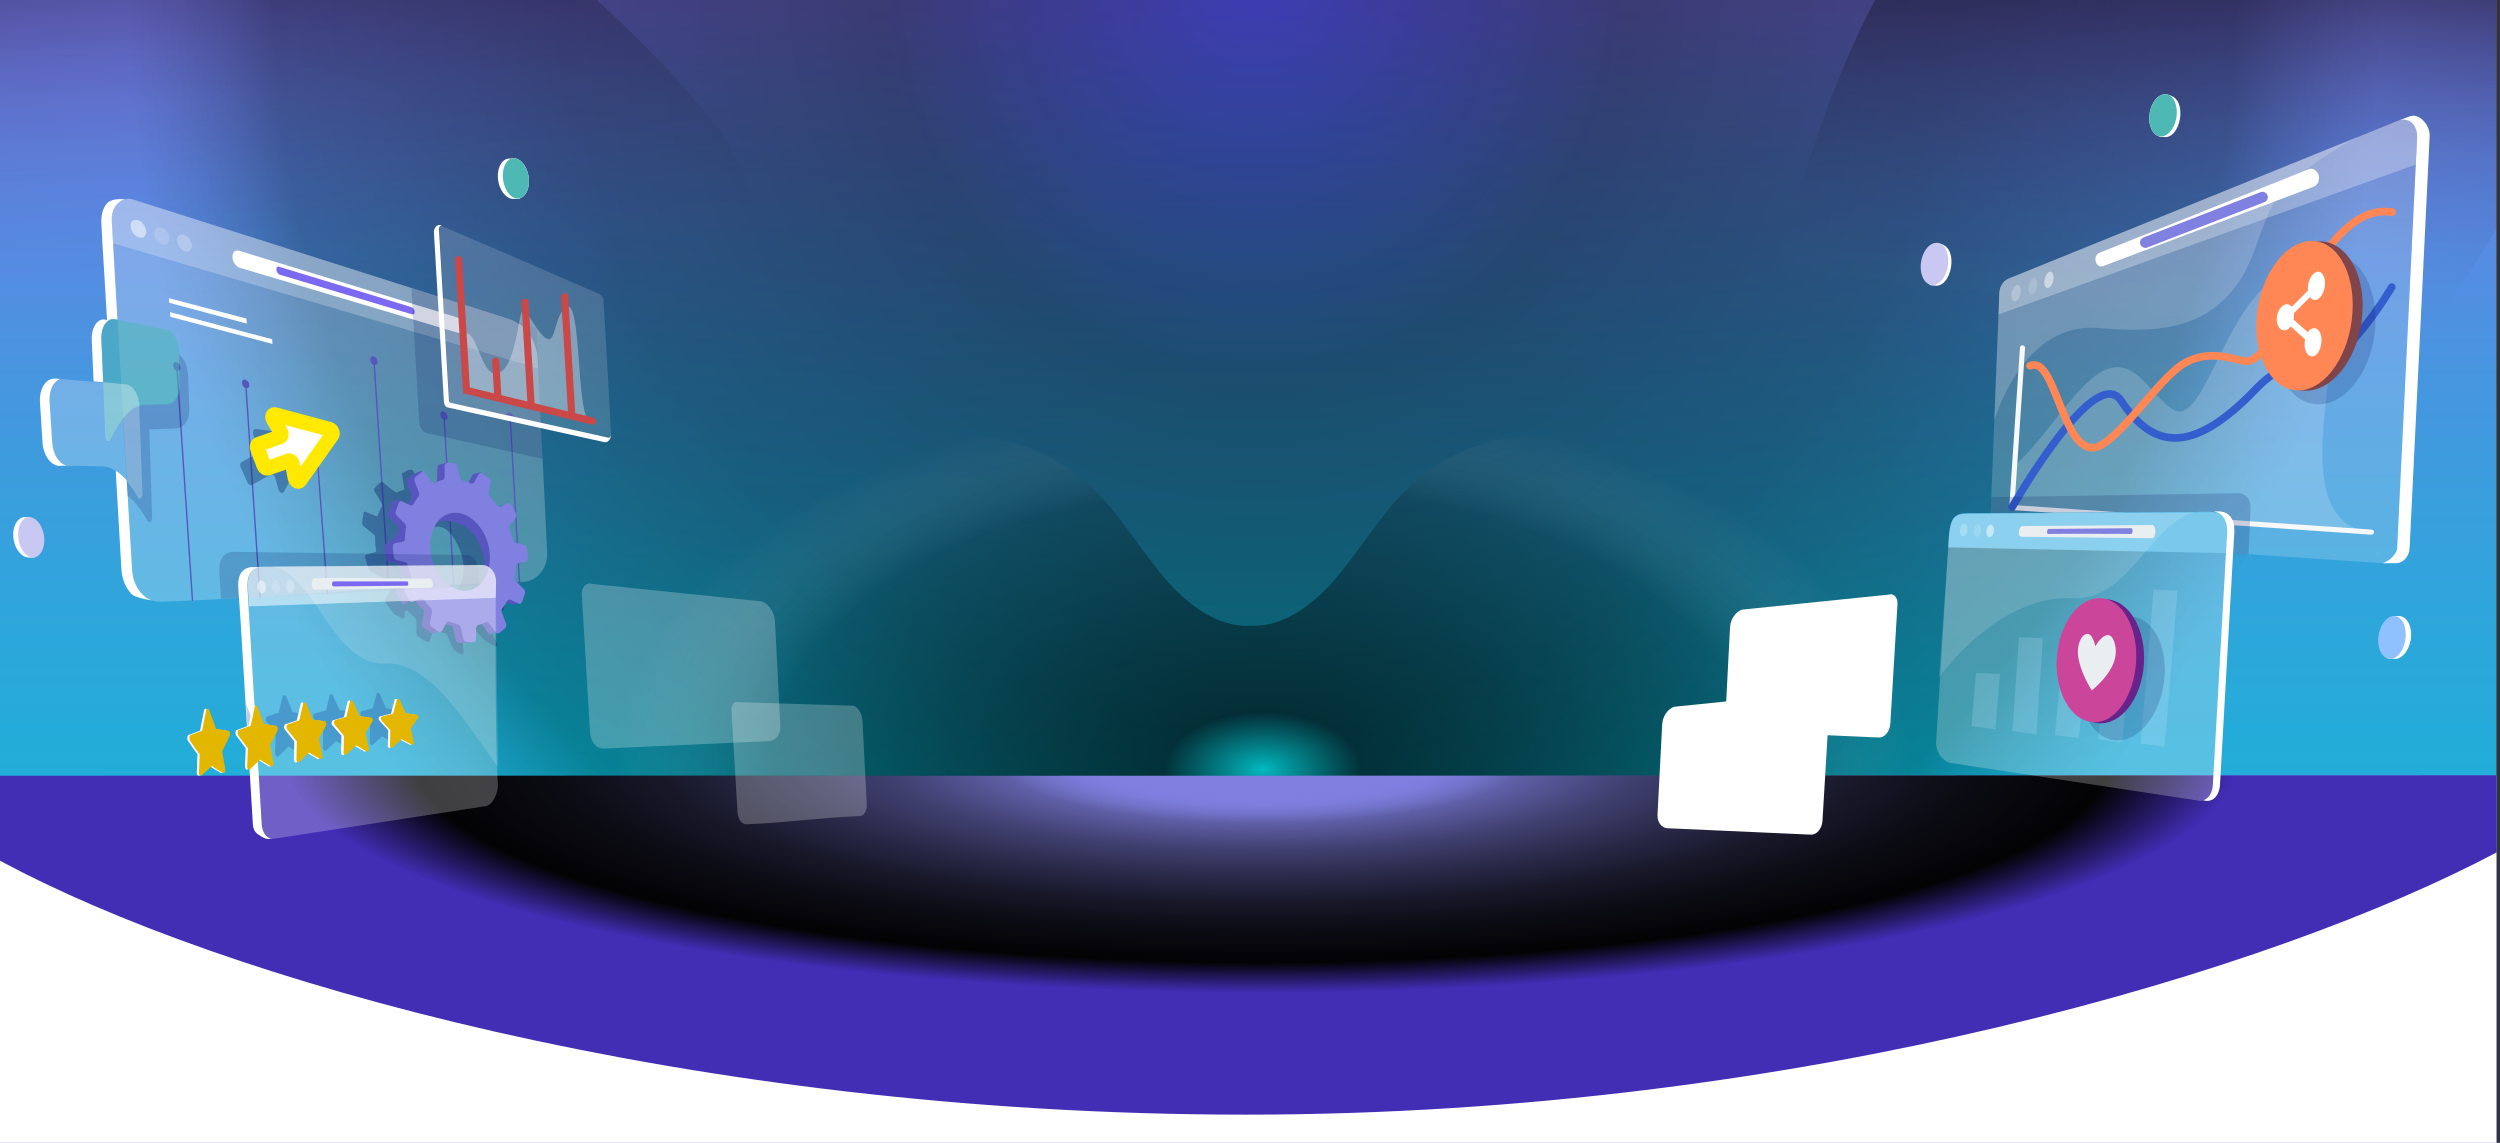 <?xml version="1.0" encoding="UTF-8"?> <svg xmlns:v="https://vecta.io/nano" xmlns="http://www.w3.org/2000/svg" xmlns:xlink="http://www.w3.org/1999/xlink" version="1.1" id="Layer_1" x="0px" y="0px" viewBox="0 0 700 320" style="enable-background:new 0 0 700 320;" xml:space="preserve"><rect x="0" y="0" width="700" height="320" fill="#333333" stroke="none"/> <style type="text/css"> .st0{fill:url(#SVGID_1_);} .st1{opacity:0.53;} .st2{fill:url(#SVGID_2_);} .st3{fill:url(#SVGID_3_);} .st4{fill:#8080E1;} .st5{fill:url(#SVGID_4_);} .st6{opacity:6.000000e-02;fill:#FFFFFF;enable-background:new ;} .st7{fill:url(#SVGID_5_);} .st8{opacity:0.24;fill:#FFFFFF;enable-background:new ;} .st9{fill:url(#SVGID_6_);} .st10{opacity:0.18;fill:#FFFFFF;enable-background:new ;} .st11{fill:#FFFFFF;} .st12{opacity:0.41;fill:#FFFFFF;enable-background:new ;} .st13{fill:none;stroke:#8080E1;stroke-width:3;stroke-linecap:round;stroke-miterlimit:10;} .st14{fill:none;stroke:#F7F8F9;stroke-width:1.43;stroke-linecap:round;stroke-miterlimit:10;} .st15{fill:none;stroke:#345ECE;stroke-width:2.14;stroke-linecap:round;stroke-miterlimit:10;} .st16{fill:none;stroke:#FF8755;stroke-width:2.14;stroke-linecap:round;stroke-miterlimit:10;} .st17{opacity:0.18;fill:#02125E;enable-background:new ;} .st18{fill:#29A9E0;} .st19{opacity:0.37;fill:#FFFFFF;enable-background:new ;} .st20{opacity:0.14;fill:#FFFFFF;enable-background:new ;} .st21{fill:#E9EEF0;} .st22{opacity:0.15;fill:#FFFFFF;enable-background:new ;} .st23{opacity:0.5;fill:#FFFFFF;enable-background:new ;} .st24{opacity:0.2;fill:#CBE7FF;enable-background:new ;} .st25{fill:#80454B;} .st26{fill:#FF8755;} .st27{fill:#672389;} .st28{fill:#CB459A;} .st29{fill:#C8C8F2;} .st30{fill:#4EB8B5;} .st31{fill:#8FC1FF;} .st32{fill:#5656BE;} .st33{fill:#7C69F2;} .st34{opacity:0.35;fill:#02125E;enable-background:new ;} .st35{fill:#38B6C3;} .st36{opacity:0.64;fill:#FFFFFF;enable-background:new ;} .st37{fill:#FFFFFF;fill-opacity:0;} .st38{opacity:0.33;fill:#FFFFFF;enable-background:new ;} .st39{fill:none;stroke:#CB4848;stroke-width:2;stroke-linecap:round;stroke-miterlimit:10;} .st40{opacity:0.25;} .st41{fill:#152D90;} .st42{fill:#E3B700;} .st43{opacity:0.41;} .st44{fill:#0F366B;} .st45{fill:#FFFFFF;stroke:#FFE900;stroke-width:4.13;stroke-miterlimit:10;} .st46{opacity:0.18;fill-rule:evenodd;clip-rule:evenodd;fill:#02125E;enable-background:new ;} .st47{fill-rule:evenodd;clip-rule:evenodd;fill:#FFFFFF;} .st48{opacity:0.24;fill-rule:evenodd;clip-rule:evenodd;fill:#FFFFFF;enable-background:new ;} .st49{opacity:0.55;fill-rule:evenodd;clip-rule:evenodd;fill:#4EB8B5;enable-background:new ;} .st50{opacity:0.26;fill-rule:evenodd;clip-rule:evenodd;fill:#FFFFFF;enable-background:new ;} </style> <g> <linearGradient id="SVGID_1_" gradientUnits="userSpaceOnUse" x1="349.518" y1="-112.691" x2="349.518" y2="319.707" gradientTransform="matrix(1 0 0 -1 0 322)"> <stop offset="0.4" style="stop-color:#00C0D5"></stop> <stop offset="0.49" style="stop-color:#06BBD6"></stop> <stop offset="0.61" style="stop-color:#19B0D9"></stop> <stop offset="0.76" style="stop-color:#379CDF"></stop> <stop offset="0.93" style="stop-color:#6282E7"></stop> <stop offset="1" style="stop-color:#7676EB"></stop> </linearGradient> <path class="st0" d="M699,321.5L0,322V0h699L699,321.5z"></path> <g class="st1"> <radialGradient id="SVGID_2_" cx="355.22" cy="546.004" r="868.3" gradientTransform="matrix(0.364 0 0 -0.396 222.085 208.786)" gradientUnits="userSpaceOnUse"> <stop offset="0" style="stop-color:#0B0B85"></stop> <stop offset="0.33" style="stop-color:#000000;stop-opacity:0.95"></stop> <stop offset="0.61" style="stop-color:#000000;stop-opacity:0.81"></stop> <stop offset="0.87" style="stop-color:#000000;stop-opacity:0.57"></stop> <stop offset="1" style="stop-color:#8080E1;stop-opacity:0.4"></stop> </radialGradient> <path class="st2" d="M699,221.8L0,221.9V0h699L699,221.8z"></path> </g> <radialGradient id="SVGID_3_" cx="361.11" cy="20.687" r="1086.36" gradientTransform="matrix(0.364 0 0 -0.209 222.085 219.743)" gradientUnits="userSpaceOnUse"> <stop offset="0" style="stop-color:#00EBEB;stop-opacity:0.6"></stop> <stop offset="7.000000e-02" style="stop-color:#000000;stop-opacity:0.55"></stop> <stop offset="0.19" style="stop-color:#000000;stop-opacity:0.4"></stop> <stop offset="0.35" style="stop-color:#000000;stop-opacity:0.17"></stop> <stop offset="0.46" style="stop-color:#FFFFFF;stop-opacity:0"></stop> </radialGradient> <path class="st3" d="M699,75.3c-6.1,1.1-9.7,4-14.5,8.6c-12.2,15.2-25.1,24.5-43.4,19c-4.1-1.2-35-23.9-39.5-26.6 C570.8,55.8,522.7,51.3,501,88.5c0,0,0,0,0,0c-1.1,2-10.9,38.5-24,45.1c-9.4,4.8-19.6-3.6-29.2-7.7c-18.5-8-40.4-3-55.2,12.4 c-6.9,7.2-12.2,16.2-18.7,23.8c-6.4,7.4-14.7,13.5-23.5,13.1v0l-0.3,0l-0.3,0v0c-8.8,0.4-17.1-5.7-23.5-13.1 c-6.6-7.6-11.9-16.7-18.7-23.8c-14.8-15.4-36.7-20.3-55.2-12.4c-9.6,4.1-19.5,11.6-29.2,7.7c-12.7-5-15.1-24.6-21-38.9 c-10.1-24.6-43.9-64.9-78.6-65.9C90,28,13,58.2,0,163.7v59h699V75.3z"></path> <path class="st4" d="M699,217.1L0,217.3V322H699V217.1z"></path> <radialGradient id="SVGID_4_" cx="321.11" cy="31.54" r="815.17" gradientTransform="matrix(0.364 0 0 -8.702703e-02 236.468 215.466)" gradientUnits="userSpaceOnUse"> <stop offset="0.15" style="stop-color:#8080E1;stop-opacity:0"></stop> <stop offset="0.25" style="stop-color:#000000;stop-opacity:0.26"></stop> <stop offset="0.35" style="stop-color:#000000;stop-opacity:0.49"></stop> <stop offset="0.46" style="stop-color:#000000;stop-opacity:0.67"></stop> <stop offset="0.57" style="stop-color:#000000;stop-opacity:0.82"></stop> <stop offset="0.68" style="stop-color:#000000;stop-opacity:0.92"></stop> <stop offset="0.8" style="stop-color:#000000;stop-opacity:0.98"></stop> <stop offset="0.92" style="stop-color:#422DB5"></stop> </radialGradient> <path class="st5" d="M699,217.1L0,217.2V322H699V217.1z"></path> <g> <path class="st6" d="M631.9,26.2l-0.4,0c0.1,0,0.1,0,0.2,0C631.7,26.2,631.9,26.2,631.9,26.2z M633,26.3l-0.2,0l0.1,0L633,26.3 L633,26.3z M633.3,26.4l-0.2-0.1c0,0,0,0,0,0C633.3,26.4,633.3,26.4,633.3,26.4z"></path> <path class="st6" d="M633.7,26.5l-0.3-0.1c0.1,0,0.1,0,0.2,0.1c0,0,0,0,0,0L633.7,26.5L633.7,26.5z"></path> </g> <linearGradient id="SVGID_5_" gradientUnits="userSpaceOnUse" x1="116.062" y1="156.215" x2="96.006" y2="380.39" gradientTransform="matrix(1 0 0 -1 0 322)"> <stop offset="0.24" style="stop-color:#FFFFFF;stop-opacity:0"></stop> <stop offset="0.43" style="stop-color:#000000;stop-opacity:0"></stop> <stop offset="0.54" style="stop-color:#000000;stop-opacity:4.000000e-02"></stop> <stop offset="0.63" style="stop-color:#000000;stop-opacity:0.1"></stop> <stop offset="0.7" style="stop-color:#000000;stop-opacity:0.18"></stop> <stop offset="0.77" style="stop-color:#000000;stop-opacity:0.29"></stop> <stop offset="0.83" style="stop-color:#000000;stop-opacity:0.42"></stop> <stop offset="0.88" style="stop-color:#000000;stop-opacity:0.57"></stop> <stop offset="0.94" style="stop-color:#000000;stop-opacity:0.75"></stop> <stop offset="0.99" style="stop-color:#000000;stop-opacity:0.95"></stop> <stop offset="1" style="stop-color:#6ABBEE"></stop> </linearGradient> <path class="st7" d="M167.1,0c14,12.7,25.2,24.8,31.8,33.3c27.7,35.5,5.3,58.6-13.1,52.9c15.1,11.5,28.5,21.4,37.9,39.6 c12,17.9-42.9,34.6-71.2,31.5s-60.6-16.1-84.9-33.6c17.4,11.1,37.2,34.4,22.1,40.7C77,169.6,33.3,154.9,0,125.8V0H167.1L167.1,0z"></path> <g> <path class="st8" d="M165.8,163.5c-1.6-0.6-3,0.9-2.9,3l2.3,38.5c0.1,2.6,1.8,4.7,3.8,4.6l46.4-2.1c1.9-0.1,3.3-2.1,3.1-4.3 l-1.5-29c-0.1-2.7-1.7-5.1-3.7-5.8L165.8,163.5L165.8,163.5z"></path> <path class="st8" d="M206.7,196.6c-1-0.4-2,0.7-1.9,2.2l1.7,28.6c0.1,1.9,1.2,3.5,2.5,3.4c12.1-0.5,19.5-1.8,31.7-2.3 c1.2,0,2.1-1.6,2-3.2l-1.2-23.4c-0.1-2-1.1-3.8-2.5-4.3L206.7,196.6z"></path> </g> <linearGradient id="SVGID_6_" gradientUnits="userSpaceOnUse" x1="591.319" y1="193.307" x2="611.813" y2="368.989" gradientTransform="matrix(1 0 0 -1 0 322)"> <stop offset="0.2" style="stop-color:#FFFFFF;stop-opacity:0"></stop> <stop offset="0.34" style="stop-color:#000000;stop-opacity:1.000000e-02"></stop> <stop offset="0.44" style="stop-color:#000000;stop-opacity:6.000000e-02"></stop> <stop offset="0.54" style="stop-color:#000000;stop-opacity:0.13"></stop> <stop offset="0.63" style="stop-color:#000000;stop-opacity:0.23"></stop> <stop offset="0.72" style="stop-color:#000000;stop-opacity:0.36"></stop> <stop offset="0.81" style="stop-color:#000000;stop-opacity:0.52"></stop> <stop offset="0.89" style="stop-color:#000000;stop-opacity:0.7"></stop> <stop offset="0.97" style="stop-color:#000000;stop-opacity:0.92"></stop> <stop offset="1" style="stop-color:#6ABBEE"></stop> </linearGradient> <path class="st9" d="M525,0c-12.7,24-22.6,54.3-28.6,86.1c-1.3,7.1-2.4,15.7,0,21.8c1.8,4.6,5.1,6.3,8.1,6.9 c20.4,4,38.8-28.3,59.3-26.6c1.1,0.1,2.2,0.3,3,1.7c1,1.8,1,4.7,0.9,7.3l-3,76.6c6.4,4.3,20.6,4.1,27.2,1 c40.5-18.8,76.5-59.1,107.1-110.8V0H525L525,0z"></path> <g> <path class="st10" d="M586.9,91.8c15.3,1.3,32.4,1.7,41.9-16.1c4.4-8.7,5.5-18.7,12.7-24.8c6.1-5.2,12.4-9.3,18.9-12.7L562.4,78 c-1.5,0.6-2.5,2.2-2.6,4.1l-1.4,35.5C563.4,102.9,573,90.9,586.9,91.8L586.9,91.8z"></path> <g> <path id="G" class="st11" d="M528.8,166.5c1.4-0.5,2.6,0.8,2.5,2.6l-2,33.4c-0.1,2.2-1.5,4.1-3.3,4l-40.2-1.8 c-1.6-0.1-2.8-1.8-2.7-3.7l1.3-25.2c0.1-2.4,1.5-4.4,3.3-5.1L528.8,166.5L528.8,166.5z"></path> </g> <g> <path id="G_1_" class="st11" d="M509.8,193.7c1.4-0.5,2.6,0.8,2.5,2.6l-2,33.4c-0.1,2.2-1.5,4.1-3.3,4l-40.2-1.8 c-1.6-0.1-2.8-1.8-2.7-3.7l1.3-25.2c0.1-2.4,1.5-4.4,3.3-5.1L509.8,193.7L509.8,193.7z"></path> </g> <path class="st10" d="M676.4,46.1l-5.2,107.3c-0.1,2.5-1.9,4.4-4,4.3l-106.3-7.1c-2.1-0.1-3.7-2.3-3.6-4.8l2.3-57.9L676.4,46.1 L676.4,46.1z"></path> <path class="st12" d="M676.8,38.2l-0.4,7.9L559.6,88l0.2-5.9c0.1-1.9,1.1-3.5,2.6-4.1l109.3-44.3C674.3,32.6,677,35,676.8,38.2 L676.8,38.2z"></path> <path class="st11" d="M680.3,38.2l-5.6,115.2c-0.1,2.5-1.9,4.4-4,4.3h-3.5c1.5-0.5,3.9-2.3,4-4.3l5.6-115.2 c0.1-1.9-1.2-5.3-4.8-4.6l2.7-1C677.3,31.5,680.5,35,680.3,38.2z M665.3,155.3c0.4-0.1,0.8-0.3,1.1-0.4 C666.1,155.1,665.7,155.2,665.3,155.3z M672.9,34.1c-0.2,0-0.3,0-0.5,0L672.9,34.1z"></path> <path class="st11" d="M676.3,36.1l-0.1-0.2L676.3,36.1C676.3,36.1,676.3,36.1,676.3,36.1L676.3,36.1z"></path> <path class="st11" d="M676.5,36.5c-0.1-0.1-0.1-0.2-0.2-0.3L676.5,36.5z M673.9,34.2C673.9,34.2,674,34.2,673.9,34.2L673.9,34.2 C673.9,34.2,673.9,34.2,673.9,34.2L673.9,34.2z M674.2,34.3c0,0,0.1,0,0.1,0L674.2,34.3L674.2,34.3L674.2,34.3z"></path> <path class="st11" d="M674.4,34.4c0,0,0.1,0,0.1,0.1l-0.3-0.1L674.4,34.4C674.4,34.4,674.4,34.4,674.4,34.4L674.4,34.4z M587.8,70.8l58.6-23.4c1.1-0.5,2.4,0.3,2.8,1.6c0.4,1.4-0.2,2.8-1.4,3.3c0,0-58.9,22.2-58.9,22.2 C586.8,75.3,585.8,71.7,587.8,70.8L587.8,70.8L587.8,70.8z"></path> </g> <path class="st13" d="M600.7,67.9l32.8-12.7"></path> <path class="st10" d="M647.3,76.1c-22.1-4.2-28.6,43.5-38.4,38.8c-7.2-3.8-11.8-18.5-23.2-8.9c-7.1,5.9-14.5,18.5-21.6,24.2 l-0.8,11.7l97,6.4C636.5,139.7,664.9,79.4,647.3,76.1L647.3,76.1z"></path> <g> <path class="st14" d="M566.3,97.4l-3,44.7l100.7,6.9"></path> <g> <path class="st15" d="M563.4,142c0,0,23.2-40.8,30.5-29.8c9.2,14,19.9,14,35.1-0.6c3.9-3.7,8.5-10.3,17.5-8.8 c9,1.5,23.2-22.4,23.2-22.4"></path> <path class="st16" d="M568.4,102.4c7.1-3.1,9,24.2,18.1,22.9c6.1-0.9,18-19.3,24.8-23.4c7.1-4.3,13.8-1.3,17.1-0.8 c10,1.6,21-45,41.4-41.7"></path> </g> </g> <path class="st17" d="M630.1,143.2c-0.1,1.1-0.4,10.6-0.5,12c-21.9-1.1-42.5-3.5-66.2-4.2c-3.6-0.1-6.2-3.7-6-7.6 c0.1-2.1,0-2.2,0.2-4.2l69.4-1.1C628.9,138.4,630.4,139.7,630.1,143.2L630.1,143.2z"></path> <path class="st8" d="M623.4,154.3l-3.7,65.4c-0.2,3.2-2.2,5.1-4.6,4.4L546,213.6c-2.3-0.6-4-3.3-3.9-5.7l3.4-54.7"></path> <path class="st18" d="M623.7,149.5l-0.3,5.4l-77.9-1.7l0.1-1.7c0,0,0.1-1.9,0.3-3.2c0.5-3.1,1.4-4.6,4.8-4.6l69.1-0.4 C622.1,143.5,624,145.2,623.7,149.5z"></path> <g> <path class="st19" d="M623.7,149.5l-0.3,5.4l-77.9-1.6l0.1-1.7c0,0,0.1-1.9,0.3-3.2c0.5-3.1,1.4-4.6,4.8-4.6l69.1-0.4 C622.1,143.5,624,145.2,623.7,149.5z"></path> <path class="st20" d="M580.3,167.5c-14.3-0.8-28.2,10.1-37.4,22.1l2.8-38.6c0.2-5.4,1.3-7.2,5-7.2l69.1-0.4c1.7,0.2,0,0,0,0 C603.4,140.3,598.2,168.5,580.3,167.5L580.3,167.5z"></path> </g> <path class="st21" d="M602.5,150.7l-36.4-0.4c-0.5-0.1-0.9-0.3-0.8-1.1l0-0.5c0.1-0.8,0.5-1.4,1-1.4l36.4-0.3 c0.5,0.1,0.8,0.8,0.8,1.7l0,0.5C603.4,150.1,603,150.8,602.5,150.7L602.5,150.7z"></path> <g> <path class="st8" d="M549.7,150.2L549.7,150.2c-0.6,0-1-0.8-0.9-1.8l0,0c0.1-1,0.6-1.7,1.2-1.7l0,0c0.6,0,1,0.8,0.9,1.8l0,0 C550.8,149.4,550.3,150.2,549.7,150.2L549.7,150.2z"></path> <path class="st22" d="M553.5,150.3L553.5,150.3c-0.6,0-1-0.8-0.9-1.8l0,0c0.1-1,0.6-1.7,1.2-1.7l0,0c0.6,0,1,0.8,0.9,1.8l0,0 C554.6,149.5,554.1,150.3,553.5,150.3L553.5,150.3z"></path> <path class="st23" d="M557.1,150.4L557.1,150.4c-0.6,0-1-0.8-0.9-1.8l0,0c0.1-1,0.6-1.7,1.2-1.7l0,0c0.6,0,1,0.8,0.9,1.8l0,0 C558.2,149.6,557.7,150.4,557.1,150.4L557.1,150.4z"></path> </g> <path class="st4" d="M596.6,149.5c-7.7,0-15.4-0.1-23.1,0c-0.2,0-0.4-0.2-0.3-0.6l0-0.2c0-0.4,0.3-0.6,0.5-0.6l23.1-0.2 c0.2,0,0.4,0.4,0.3,0.8l0,0.2C597,149.3,596.8,149.6,596.6,149.5L596.6,149.5z"></path> <path class="st24" d="M558.7,204.2l-6.7-0.9l1.3-14.9l6.7,0.3L558.7,204.2L558.7,204.2z M570.2,205.6l-6.7-0.9l1.8-26.3l6.7,0.3 L570.2,205.6L570.2,205.6z M582.1,206.7l-6.7-0.9l2.7-29.1l6.7,0.3L582.1,206.7L582.1,206.7z M594.2,207.9l-6.7-0.9l3.2-34.7 l6.7,0.3L594.2,207.9L594.2,207.9z M606.1,209.1l-6.7-0.9l3.6-43.1l6.7,0.3L606.1,209.1L606.1,209.1z"></path> <path class="st17" d="M636.8,93.3c-0.7,11.4,5.1,20.3,12.9,19.9c7.8-0.4,14.7-10.2,15.4-21.9c0.7-11.7-5.1-20.6-12.9-19.9 C644.4,72.1,637.5,82,636.8,93.3L636.8,93.3z"></path> <path class="st25" d="M633.2,89.5c-0.7,11.4,5.1,20.3,12.9,19.9c7.8-0.4,14.7-10.2,15.4-21.9c0.7-11.7-5.1-20.6-12.9-19.9 C640.8,68.3,633.9,78.1,633.2,89.5L633.2,89.5z"></path> <path class="st26" d="M631.8,89.4c-0.7,11.4,4.8,20.3,12.2,19.9s14-10.2,14.7-21.9s-4.8-20.6-12.2-19.9 C639.1,68.2,632.5,78,631.8,89.4L631.8,89.4z"></path> <path class="st17" d="M582.6,190.8c-0.6,9.4,4.2,16.8,10.7,16.5s12.2-8.5,12.8-18.2c0.6-9.7-4.2-17.1-10.7-16.5 C588.9,173.2,583.2,181.3,582.6,190.8z"></path> <path class="st27" d="M577,184.5c-0.6,9.4,4.2,17.5,10.6,18c6.4,0.5,12.1-7,12.7-16.7c0.6-9.7-4.2-17.8-10.6-18 C583.3,167.6,577.6,175.1,577,184.5L577,184.5z"></path> <path class="st28" d="M575.9,184.3c-0.6,9.4,3.9,17.5,10.1,17.9c6.1,0.5,11.5-7.1,12.1-16.8c0.6-9.7-3.9-17.8-10.1-17.9 C581.9,167.3,576.5,174.8,575.9,184.3z"></path> <path class="st21" d="M592.4,183.1c-0.4,5.4-6.7,10.2-6.7,10.2s-3.6-5.5-3.9-10.4c-0.1-2,0.7-5.1,2.5-5.4c1.7-0.3,2.4,3.5,2.4,3.5 s1.6-3.1,3.5-3.2C591.8,177.8,592.6,181,592.4,183.1L592.4,183.1z"></path> <path class="st11" d="M538.4,74.3c-0.2,2.6,0.7,4.9,2.3,5.6c0,0,1.1,0.1,1.6,0.1c2.2-0.1,3.9-2.9,4.1-6.2c0.2-3.3-1.3-5.5-3.7-5.6 l-0.7-0.1C540.2,68.7,538.6,71.5,538.4,74.3L538.4,74.3z"></path> <path class="st29" d="M537.8,74.2c-0.2,3.2,1.4,5.8,3.5,5.6c2.1-0.1,4-2.9,4.2-6.2c0.2-3.3-1.4-5.9-3.5-5.6 C539.8,68.2,538,71,537.8,74.2z"></path> <g> <path class="st11" d="M602.5,32.7c-0.2,2.6,0.7,4.9,2.3,5.6c0,0,1.1,0.1,1.6,0.1c2.2-0.1,3.9-2.9,4.1-6.2c0.2-3.3-1.3-5.5-3.7-5.6 l-0.7-0.1C604.2,27.1,602.6,29.8,602.5,32.7L602.5,32.7z"></path> <g> <path id="H" class="st11" d="M601.8,32.6c-0.2,3.2,1.4,5.8,3.5,5.6s4-2.9,4.2-6.2c0.2-3.3-1.4-5.9-3.5-5.6 C603.8,26.6,602,29.4,601.8,32.6z"></path> </g> </g> <g> <path id="H_1_" class="st30" d="M601.8,32.6c-0.2,3.2,1.4,5.8,3.5,5.6s4-2.9,4.2-6.2c0.2-3.3-1.4-5.9-3.5-5.6 C603.8,26.6,602,29.4,601.8,32.6z"></path> </g> <g> <path class="st8" d="M564.4,84.3L564.4,84.3c-0.7,0.3-1.2-0.5-1.2-1.7l0,0c0.1-1.2,0.7-2.5,1.4-2.8l0,0c0.7-0.3,1.2,0.5,1.2,1.7 l0,0C565.8,82.8,565.2,84,564.4,84.3L564.4,84.3z"></path> <path class="st22" d="M569.1,82.4L569.1,82.4c-0.7,0.3-1.2-0.5-1.2-1.7l0,0c0.1-1.2,0.7-2.5,1.4-2.8l0,0c0.7-0.3,1.2,0.5,1.2,1.7 l0,0C570.4,80.9,569.8,82.1,569.1,82.4z"></path> <path class="st23" d="M573.6,80.6L573.6,80.6c-0.7,0.3-1.2-0.5-1.2-1.7l0,0c0.1-1.2,0.7-2.5,1.4-2.8l0,0c0.7-0.3,1.2,0.5,1.2,1.7 l0,0C575,79.1,574.3,80.3,573.6,80.6L573.6,80.6z"></path> <path class="st11" d="M667,178.8c-0.2,2.6,0.3,5,1.9,5.7c0,0,1.4,0,1.8,0c2.2-0.1,4.2-2.9,4.4-6.3c0.2-3.4-1.5-5.9-3.7-5.7l-1.3,0 C668.4,173.4,667.1,176.2,667,178.8L667,178.8z"></path> </g> <path class="st31" d="M665.9,178.8c-0.2,3.3,1.4,5.8,3.5,5.7c2.1-0.1,4-2.9,4.2-6.3c0.2-3.4-1.4-5.9-3.5-5.7 C668,172.7,666.1,175.5,665.9,178.8z"></path> <g> <path class="st11" d="M648.8,76.1c1.3-0.3,2.3,1.3,2.2,3.5c-0.1,2.2-1.3,4.2-2.6,4.4c-0.6,0.1-1.2-0.2-1.6-0.8l-4.5,4.5 c0,0.3,0,0.6,0,0.9c0,0.3-0.1,0.6-0.1,0.9l4,3.5c0.5-0.7,1-1.1,1.7-1.1c1.3-0.1,2.3,1.6,2.1,3.9s-1.3,4-2.6,4 c-1.3,0-2.3-1.7-2.1-3.9c0-0.3,0.1-0.6,0.1-0.9l-4-3.6c-0.5,0.6-1,1.1-1.7,1.1c-1.3,0.1-2.3-1.4-2.2-3.4s1.3-3.7,2.6-3.9 c0.6-0.1,1.2,0.2,1.6,0.7l4.5-4.5c0-0.3,0-0.6,0-0.9C646.3,78.4,647.4,76.4,648.8,76.1L648.8,76.1z M625.6,149.5l-0.3,4.8 l-3.7,65.4c-0.2,3.3-2.2,5.1-4.6,4.4l-0.1,0c1.5-0.5,2.6-2.1,2.7-4.4l3.7-65.4l0.3-4.8c0.2-4.2-1.5-5.9-3.8-6.3l1.9,0 C624.1,143.5,625.9,145.2,625.6,149.5L625.6,149.5z M699,238.7V322H0v-81c61.1,33,192.9,71.1,348.8,71.1S637.6,271.3,699,238.7 L699,238.7z M32.9,89.5l-0.7-0.1c-0.6-0.1-1.1,0-1.6,0.2c-0.2,0.1-0.4,0.2-0.6,0.4l-1.3-21.5l-0.3-5.6c-0.2-2.8,0.5-4.9,1.7-6.1 c0.8-0.8,2.5-1.2,4.9-1c-2.3,0.6-3.9,3-3.7,6L32.9,89.5L32.9,89.5z M42.5,168.1c-2.1-0.3-4.7-0.9-5.6-1.7 c-1.7-1.7-2.7-4.1-2.9-6.9l-1.6-27.7c1.1,0.7,2.2,1.7,3.1,2.7l1.5,25C37.2,163.5,39.4,167,42.5,168.1z"></path> <path class="st8" d="M146.6,162.9c-38.9,1.2-62.8,4.2-101.7,5.6c-0.8,0-1.6-0.1-2.4-0.4c-3.1-1.1-5.3-4.6-5.5-8.6l-5.7-97.7 c-0.2-3,1.5-5.4,3.7-6c0.7-0.2,1.6-0.2,2.4,0.1l105.4,33.5c4.4,1.4,7.6,6.1,7.8,11.4l2.6,53.8 C153.5,158.8,150.5,162.8,146.6,162.9L146.6,162.9z"></path> <path class="st8" d="M31.6,68.1l-0.4-6.3c-0.2-3,1.5-5.4,3.7-6c0.7-0.2,1.6-0.2,2.4,0.1l105.4,33.5c4.4,1.4,7.6,6.1,7.8,11.4 l0.1,2.3L31.6,68.1z"></path> </g> <path class="st32" d="M49.8,103.8c0.2,0,0.4-0.1,0.5-0.2c0.2-0.2,0.2-0.4,0.2-0.7c0-0.7-0.5-1.3-1.1-1.5c-0.3-0.1-0.5,0-0.7,0.2 c-0.2,0.2-0.3,0.5-0.2,0.8c0,0.6,0.4,1.1,0.9,1.4l4.3,64.3l0,0.1l0.4,0.1L49.8,103.8L49.8,103.8L49.8,103.8z M69.1,108.7 c0.2,0,0.4-0.1,0.5-0.2c0.2-0.2,0.2-0.4,0.2-0.7c0-0.7-0.5-1.3-1.1-1.5c-0.3-0.1-0.5,0-0.7,0.2c-0.2,0.2-0.3,0.5-0.2,0.8 c0,0.6,0.4,1.1,0.9,1.4l3.9,58.7l0,0.1H73L69.1,108.7L69.1,108.7L69.1,108.7z M105,102.2c0.2,0,0.4-0.1,0.5-0.2 c0.2-0.2,0.2-0.4,0.2-0.7c0-0.7-0.5-1.3-1.1-1.5c-0.3-0.1-0.5,0-0.7,0.2c-0.2,0.2-0.3,0.5-0.2,0.8c0,0.6,0.4,1.1,0.9,1.4l4.1,63.2 l0,0.1l0.4,0.1L105,102.2L105,102.2L105,102.2z M124.6,117.6c0.2,0,0.4-0.1,0.5-0.2c0.2-0.2,0.2-0.4,0.2-0.7c0-0.7-0.5-1.3-1.1-1.5 c-0.3-0.1-0.5,0-0.7,0.2c-0.2,0.2-0.3,0.5-0.2,0.8c0,0.6,0.4,1.1,0.9,1.4l2.7,47.1l0,0.1l0.4,0.1L124.6,117.6L124.6,117.6 L124.6,117.6z M89.2,123.2c0.2-0.2,0.2-0.4,0.2-0.7c0-0.7-0.5-1.3-1.1-1.5c-0.3-0.1-0.5,0-0.7,0.2c-0.2,0.2-0.3,0.5-0.2,0.8 c0,0.6,0.4,1.1,0.9,1.4l3.2,43l0,0.1l0.4,0.1l-3.2-43.1l0,0C88.9,123.4,89.1,123.3,89.2,123.2L89.2,123.2z M142.7,115.5 c-0.3-0.1-0.5,0-0.7,0.2c-0.2,0.2-0.3,0.5-0.2,0.8c0,0.6,0.4,1.1,0.9,1.4l2.6,45.7l0,0.1l0.4,0.1l-2.6-45.9h0 c0.2,0,0.4-0.1,0.5-0.2c0.2-0.2,0.2-0.4,0.2-0.7l0,0C143.8,116.3,143.3,115.6,142.7,115.5L142.7,115.5z"></path> <path class="st11" d="M76.3,96.3l-28.6-7.6l-0.1-1.3L76.2,95L76.3,96.3z M69.1,90.6l-21.7-5.8l-0.1-1.3L69,89.2L69.1,90.6 L69.1,90.6z M67.2,75l61.4,18.3c1,0.3,1.8-0.3,1.8-1.5l0,0c0-1.2-0.9-2.4-2-2.8L66.9,70.2c-1.1-0.3-1.9,0.5-1.8,1.8l0,0 C65.1,73.3,66.1,74.7,67.2,75L67.2,75z"></path> <path class="st33" d="M78.3,76.9l37,11.1c0.5,0.2,0.8-0.1,0.8-0.7l0,0c0-0.5-0.4-1.1-0.9-1.3l-37-11.3c-0.5-0.2-0.9,0.2-0.8,0.8 l0,0C77.4,76.1,77.8,76.7,78.3,76.9L78.3,76.9z"></path> <g> <path class="st8" d="M51.9,70.4L51.9,70.4c1.1,0.3,1.9-0.5,1.8-1.8l0,0c-0.1-1.3-1.2-2.6-2.3-2.9l0,0c-1.1-0.3-2,0.6-1.8,1.9l0,0 C49.8,68.9,50.8,70.2,51.9,70.4z"></path> <path class="st22" d="M45.5,68.5L45.5,68.5c1.2,0.3,2-0.5,1.9-1.9l0,0c-0.1-1.3-1.2-2.7-2.3-3l0,0c-1.2-0.3-2,0.6-1.9,1.9l0,0 C43.2,66.9,44.3,68.2,45.5,68.5L45.5,68.5z"></path> <path class="st23" d="M39,66.5L39,66.5c1.2,0.3,2.1-0.5,1.9-1.9l0,0c-0.1-1.3-1.2-2.7-2.4-3l0,0c-1.2-0.3-2.1,0.6-1.9,1.9l0,0 C36.7,64.9,37.8,66.2,39,66.5L39,66.5z"></path> </g> <path class="st34" d="M141.5,156.1l-2-1.1c-0.1-0.1-0.2-0.1-0.2-0.1l-3.1-0.6c-0.3-0.1-0.6-0.3-0.8-0.7l-0.8-1.7l-1-1.8 c-0.2-0.3-0.2-0.6-0.1-0.7l2.9-3.5c0.1-0.4-1.4-1.7-1.9-1.9l-1.7-1c-0.2-0.2-0.4-0.2-0.6-0.1l-2.2,1.3c-0.2,0.1-0.6,0-0.8-0.3 c-0.8-0.9-1.6-1.7-2.5-2.4c-0.3-0.2-0.5-0.6-0.4-0.9l0-3.4c0-0.3,0.4-0.5,0.1-0.7l-3.1-1.7c-0.3-0.2-0.6-0.1-0.7,0.2l-0.9,2.8 c-0.1,0.2-0.3,0.4-0.6,0.2l-2.1-0.7c-0.5-0.2-0.9-0.8-0.8-1.3c0,0,1.1-1.1,0.7-1.6c-0.3-0.4-1.4,0.4-1.6,0.3l-1.8-3.1 c-0.1,0-0.2-0.1-0.3-0.1c-1-0.1-2.3,0.9-2.3,0.9c-0.3,0-0.4,0.2-0.3,0.6l0.6,3.7c0,0.3-0.1,0.5-0.3,0.5c-0.4,0.1-0.8,0.3-1.2,0.4 c-0.2,0.1-0.4,0.2-0.6,0.3c-0.4,0.2-3.9-2.9-3.9-2.9c-0.2-0.1-0.4-0.1-0.6,0c-0.6,0.6-1.3,1.1-1.8,1.8c-0.2,0.2-0.1,0.5,0.1,0.8 l2,3.4c0.1,0.2,0.2,0.6,0.1,0.7c-0.5,0.8-0.9,1.7-1.2,2.6c-0.1,0.2-0.3,0.4-0.6,0.2l-2.8-1.2c-0.3-0.1-0.6,0-0.6,0.3 c-0.2,0.9-0.3,1.9-0.4,2.9c0,0.3,0.2,0.7,0.5,0.9l2.7,2.2c0.3,0.2,0.5,0.6,0.4,0.9c0,1.2,0.1,2.4,0.3,3.6c0,0.3-0.1,0.5-0.3,0.5 l-2.5,0.7c-0.2,0.1-0.3,0.3-0.3,0.6c0.3,1.1,0.6,2.3,1,3.4c0.1,0.3,0.3,0.5,0.6,0.7l2.5,1.4c0.1,0.1,0.1,0,0.2,0.1l1.5,1.1 c0.2,0.1,0.3,0.3,0.4,0.5c0.3,0.5,0.5,1,0.8,1.5c0.1,0.2,0.2,0.6,0.1,0.7l-1.5,2.4c-0.1,0.2-0.1,0.6,0.1,0.9 c0.7,1.1,1.5,2.2,2.3,3.1c0.1,0.2,0.3,0.3,0.4,0.3l2,1.1c0.4,0.2,0.7,0,0.7-0.4l0-1.3c0-0.5,0.6-0.6,1-0.2c0.6,0.6,1.3,1.2,1.9,1.8 c0.3,0.2,0.5,0.6,0.4,0.9l0,3.4c0,0.3,0.2,0.7,0.5,0.9c0.8,0.6,1.6,1.1,2.5,1.5c0.3,0.2,0.6,0.1,0.7-0.2l0.9-2.8 c0.1-0.2,0.3-0.4,0.6-0.2c0.9,0.3,1.8,0.6,2.7,0.8c0.3,0.1,0.6,0.3,0.8,0.7l1.5,3.6c0.1,0.3,0.3,0.5,0.5,0.6l1.8,1 c0.4,0.2,0.7,0,0.7-0.4l-0.3-5.2c0-0.3,0.1-0.4,0.3-0.5c0.4-0.1,0.8-0.3,1.3-0.4c0.3-0.1,0.7-0.3,1.1-0.5c0.2-0.1,0.6,0,0.9,0.3 l2.7,2.9c0,0.1,0.2,0.2,0.3,0.2l1.6,0.9c0.6,0.3,1.8,0.6,1.6,0l-3.5-7.4c-0.1-0.3-0.1-0.5,0-0.6c0.6-0.8,1-1.7,1.3-2.7 c0.1-0.2,0.3-0.4,0.6-0.2l2.8,1.2c0.3,0.1,0.6,0,0.6-0.3c0.2-0.9,0.3-1.9,0.4-2.9c0-0.3-0.2-0.7-0.5-0.9l-2.7-2.2 c-0.3-0.2-0.5-0.6-0.4-0.9c0-1.2-0.1-2.4-0.3-3.6c0-0.3,0.1-0.5,0.3-0.5l2.7-0.7c0.1,0,0.2-0.1,0.3-0.3c0.1-0.5,1.8-2.1,1.8-2.1 S141.9,156.1,141.5,156.1L141.5,156.1z M126.2,166.3c-3.9,1.7-6.7,0.7-9.5-5.1c-2.9-5.9-1.6-11.2,2.3-12.9c4-1.6,6.4-1.3,9.2,4.4 S130.1,164.6,126.2,166.3z"></path> <path class="st32" d="M145.7,153.9c-0.1-0.1-0.2-0.2-0.4-0.3l-3-0.7c-0.3-0.1-0.4-0.3-0.5-0.5c-0.3-1.2-0.6-2.4-1.1-3.6 c-0.1-0.3-0.1-0.7,0.1-0.9l1.8-2.2c0.2-0.2,0.2-0.6,0.1-0.9l-1.6-2.9c-0.2-0.3-0.5-0.4-0.7-0.3l-2.3,1.2c-0.2,0.1-0.5,0-0.7-0.2 c-0.7-1-1.5-1.9-2.4-2.7c-0.1-0.2-0.2-0.4-0.2-0.6l0.2-6.9c-0.6-0.4-2.5,0.4-2.5,0.4c-0.1,0.1-0.2,0.2-0.2,0.2l-1.5,2.9 c-0.1,0.3-0.5,0.4-0.8,0.3c-0.4-0.2-0.9-0.4-1.3-0.5l-1.4-0.4c-0.2,0-0.4-0.2-0.5-0.5l-1.7-5.3l-2.3,0.7c-0.2,0.2-0.3,0.4-0.3,0.6 l-0.1,3.6c0,0.4-0.2,0.6-0.5,0.7c-0.8,0.2-1.6,0.5-2.4,0.8c-0.2,0.1-0.5,0-0.7-0.2l-0.8-3.9l-2,0.9c-0.7,0.4-1.3,0.9-1.9,1.5 c-0.2,0.2-0.3,0.6-0.2,0.9l1.3,3.4c0.1,0.3,0.1,0.7-0.1,0.9c-0.4,0.6-0.9,1.2-1.2,1.8c-0.3,0.5-0.9,0.4-1.1-0.2l-0.1-0.6 c-0.2-0.4-0.8-0.5-0.8-0.5l-2.1,0.5c-0.1,0-0.2,0.2-0.2,0.3c-0.4,1-0.8,2.1-1,3.1c-0.1,0.3,0,0.6,0.2,0.9l2.4,2.4 c0.2,0.2,0.3,0.5,0.2,0.7c-0.1,0.5-0.2,1-0.2,1.5c0,0.2-0.1,0.4-0.2,0.5l-1.1,1.1c0,0.1-0.1,0.1-0.1,0.1l-1.9,1.4 c-0.2,0.2-0.3,0.4-0.3,0.7c0.1,1.2,0.2,2.3,0.4,3.4c0.1,0.3,0.2,0.6,0.5,0.6l2.8,0.7c0.3,0.1,0.4,0.3,0.5,0.5 c0.3,1.2,0.6,2.4,1.1,3.6c0.1,0.3,0.1,0.7-0.1,0.9l-1.8,2.2c-0.2,0.2-0.2,0.6-0.1,0.9l1.6,2.9c0.2,0.3,0.5,0.4,0.7,0.3l2.3-1.2 c0.2-0.1,0.5,0,0.7,0.2c0.7,1,1.4,1.8,2.3,2.6c0.2,0.2,0.3,0.5,0.2,0.7l-0.6,3.4c0,0.3,0,0.6,0.3,0.8c0.8,0.7,1.7,1.2,2.5,1.8 c0.2,0.1,0.4,0.1,0.6,0l1.7-1.1c0.2-0.1,0.7-1.1,0.7-1.1l-0.5,0.2c-0.1-0.6,0.3-1.1,0.8-0.9l0.7,0.3l1.4,0.4 c0.3,0.1,0.4,0.3,0.5,0.5l0.9,3.7c0.1,0.3,0.3,0.6,0.5,0.6c1,0.1,1.9,0.1,2.8,0c0.1,0,0.2,0,0.3-0.1l1.5-0.9 c0.2-0.1-0.8-2.6-0.8-2.6c-0.3-0.4-0.1-1.1,0.3-1.3c0.6-0.2,1.2-0.4,1.8-0.7c0.2-0.1,0.5,0,0.7,0.2l2,2.8c0.2,0.3,0.7,0.3,0.9,0.1 l1.6-0.8c0.2-0.2,0.4-1.3,0.3-1.6l-1.3-3.4c-0.1-0.3-0.1-0.7,0.1-0.9c0.6-0.7,1.1-1.5,1.6-2.4c0.1-0.3,0.5-0.4,0.7-0.3l2.8,1.3 c0.2,0.1,0.3,0.1,0.5-0.1l1.6-1c0.3-0.2,0.6-1.8,0.4-2.2l-3.8-3.2c-0.1-0.2-0.2-0.4-0.2-0.7c0.1-0.6,0.2-1.2,0.3-1.8 c0.1-0.6,0.1-1.1,0.1-1.7c0-0.4,0.2-0.6,0.5-0.7l2.9-0.3c0.1,0,0.2,0,0.2-0.1l1.3-1C147.5,156.8,146,154.4,145.7,153.9L145.7,153.9 z M135.6,160c-0.6,5.8-4.4,6.9-9,5.3c-4.6-1.7-8.6-7.7-8.1-13.6c0.6-5.8,5.2-6.8,9.8-5.2C132.9,148.2,136.2,154.2,135.6,160 L135.6,160z"></path> <path class="st4" d="M145.1,157.7l2.1-0.4c0.4-0.1,0.7-0.5,0.6-1c0-1-0.2-1.9-0.3-2.9c-0.1-0.4-0.3-0.7-0.6-0.8l-2.6-0.6 c-0.3-0.1-0.5-0.4-0.6-0.7c-0.3-1.1-0.6-2.2-1-3.3c-0.2-0.4-0.1-0.8,0.1-1.1l1.6-1.9c0.2-0.3,0.3-0.8,0.1-1.2l-1.4-2.6 c-0.2-0.4-0.6-0.5-0.9-0.3l-2.1,1c-0.3,0.1-0.7,0-0.9-0.3c-0.7-0.9-1.3-1.7-2.1-2.5c-0.2-0.2-0.3-0.6-0.3-1l0.6-3.1 c0-0.4-0.1-0.8-0.3-1l-2.1-1.5c-0.3-0.2-0.8-0.1-1,0.3l-1.2,2.2c-0.2,0.3-0.6,0.5-0.9,0.4c-0.4-0.2-0.8-0.4-1.2-0.5l-1.3-0.4 c-0.3-0.1-0.5-0.4-0.6-0.7l-0.8-3.4c-0.1-0.4-0.4-0.7-0.7-0.7c-0.7-0.1-1.4-0.1-2.1-0.1c-0.4,0-0.7,0.4-0.7,0.9l0,3 c0,0.4-0.3,0.8-0.6,0.9c-0.7,0.2-1.5,0.4-2.1,0.8c-0.3,0.1-0.7,0-0.9-0.3l-1.9-2.5c-0.3-0.4-0.7-0.5-1-0.2 c-0.6,0.4-1.1,0.8-1.7,1.4c-0.3,0.3-0.3,0.8-0.2,1.2l1.2,3.1c0.2,0.4,0.1,0.8-0.1,1.1c-0.5,0.6-1,1.4-1.4,2.1 c-0.2,0.3-0.6,0.5-0.9,0.4l-2.3-1.1c-0.4-0.2-0.8,0-1,0.5c-0.3,0.8-0.5,1.5-0.8,2.4c-0.1,0.4,0,0.8,0.3,1.1l2.3,2.3 c0.2,0.2,0.3,0.6,0.3,1c-0.1,0.5-0.2,1-0.2,1.6c-0.1,0.5-0.1,1-0.1,1.5c0,0.4-0.3,0.8-0.7,0.9l-2.1,0.4c-0.4,0.1-0.7,0.5-0.6,1 c0,1,0.2,1.9,0.3,2.9c0.1,0.4,0.3,0.7,0.6,0.8l2.6,0.6c0.3,0.1,0.5,0.4,0.6,0.7c0.3,1.1,0.6,2.2,1,3.3c0.2,0.4,0.1,0.8-0.1,1.1 l-1.6,1.9c-0.2,0.3-0.3,0.8-0.1,1.2l1.4,2.6c0.2,0.4,0.6,0.5,0.9,0.3l2.1-1c0.3-0.1,0.7,0,0.9,0.3c0.7,0.9,1.3,1.7,2.1,2.5 c0.2,0.2,0.3,0.6,0.3,1l-0.6,3.1c0,0.4,0.1,0.8,0.3,1l2.1,1.5c0.3,0.2,0.8,0.1,1-0.3l1.2-2.2c0.2-0.3,0.6-0.5,0.9-0.4 c0.4,0.2,0.8,0.4,1.2,0.5l1.3,0.4c0.3,0.1,0.5,0.4,0.6,0.7l0.8,3.4c0.1,0.4,0.4,0.7,0.7,0.7c0.7,0.1,1.4,0.1,2.1,0.1 c0.4,0,0.7-0.4,0.7-0.9l0-3c0-0.4,0.3-0.8,0.6-0.9c0.7-0.2,1.5-0.4,2.1-0.8c0.3-0.1,0.7,0,0.9,0.3l1.9,2.5c0.3,0.4,0.7,0.5,1,0.2 c0.6-0.4,1.1-0.8,1.7-1.4c0.3-0.3,0.3-0.8,0.2-1.2l-1.2-3.1c-0.2-0.4-0.1-0.8,0.1-1.1c0.5-0.6,1-1.4,1.4-2.1 c0.2-0.3,0.6-0.5,0.9-0.4l2.3,1.1c0.4,0.2,0.8,0,1-0.5c0.3-0.8,0.5-1.5,0.8-2.4c0.1-0.4,0-0.8-0.3-1.1l-2.3-2.3 c-0.2-0.2-0.3-0.6-0.3-1c0.1-0.6,0.2-1,0.2-1.6c0.1-0.5,0.1-1,0.1-1.5C144.5,158.2,144.7,157.8,145.1,157.7z M137.1,157.5 c-0.6,5.8-4.7,9.2-9.3,7.5c-4.6-1.7-7.8-7.7-7.3-13.5c0.6-5.8,4.7-9.2,9.3-7.5C134.4,145.6,137.7,151.7,137.1,157.5z"></path> <path class="st35" d="M90.1,164.7l10.1-2l-0.1-1.3l-10.1,2L90.1,164.7z"></path> <path class="st17" d="M61.4,160.2c-0.2-3.9,1.4-5.4,3.5-5.7l65,0.9c2.1-0.2,3.9,1.1,4.1,4.6l0.3,4.1l-72.4,3.6L61.4,160.2 L61.4,160.2z"></path> <g> <path class="st11" d="M76.1,234.9c-1.7,0.1-2.1-0.2-3.1-0.8c-1.1-0.6-2.1-1.4-2.2-3.3l-3.5-57.9l-0.3-4.2l-0.3-4.2 c-0.2-3.9,1.4-5.4,3.5-5.7l2.6,0c-2.1,0.3-3.7,1.8-3.5,5.7l0.3,5.4l3.7,61C73.5,233.1,74.6,234.6,76.1,234.9L76.1,234.9z"></path> <path class="st36" d="M138.8,167.4l-69.1,2.4l-0.3-5.4c-0.2-3.9,1.4-5.4,3.5-5.7l0,0l62.1-0.5c2.1,0,3.9,2.1,3.9,4.6L138.8,167.4 L138.8,167.4z"></path> <path class="st8" d="M136.1,225.7L77,234.8l-0.9,0.1l0,0c-1.5-0.3-2.6-1.8-2.8-4.1l-3.7-61l69.1-2.4c0.2,2.5-0.2,38.7,0.7,52.1 C139.6,221.6,138.2,225.2,136.1,225.7L136.1,225.7z"></path> <path class="st20" d="M76.2,158.7l-3.3,0C74,158.5,75.1,158.5,76.2,158.7z"></path> <path class="st20" d="M139.5,214.8c-8.2-10.9-18.8-29.8-31.5-29c-8.9,0.5-14.3-8.8-19.8-16.7c-3.6-5.1-7.2-9.6-12-10.5l8.3-0.1 l2.1,0l1.1,0l2.3,0l2.4,0l42.7-0.3c2.5,0,4,2.5,3.8,5C138.8,176.2,139.5,214.8,139.5,214.8L139.5,214.8z"></path> <path class="st37" d="M88.2,169.1l-18.5,0.6l-0.3-5.4c-0.2-3.9,1.4-5.4,3.5-5.7h0l3.3,0l0,0C80.9,159.5,84.6,164,88.2,169.1 L88.2,169.1z"></path> <path class="st6" d="M138.8,162.8v4.5h-0.1l-50.5,1.8c-3.6-5.1-7.2-9.6-12-10.5l8.3-0.1l2.1,0l1.1,0l2.3,0l2.4,0l42.6-0.4 C137,158.2,138.8,160.2,138.8,162.8C138.8,162.8,138.8,162.8,138.8,162.8L138.8,162.8z"></path> </g> <path class="st21" d="M88.2,165.1l32.3-0.5c0.4-0.1,0.8-0.3,0.7-1l0-0.4c-0.1-0.7-0.5-1.3-0.9-1.2c-10.8,0.1-21.6-0.4-32.3-0.1 c-0.4,0.1-0.7,0.8-0.7,1.5l0,0.5C87.3,164.6,87.7,165.1,88.2,165.1L88.2,165.1z"></path> <path class="st33" d="M93.4,164.2L114,164c0.2,0,0.3-0.2,0.3-0.5l0-0.2c0-0.3-0.2-0.6-0.4-0.5H93.3c-0.2,0-0.3,0.4-0.3,0.7l0,0.2 C93,164,93.2,164.2,93.4,164.2L93.4,164.2z"></path> <g> <path class="st23" d="M73.4,166.2L73.4,166.2c-0.6,0-1.2-0.8-1.3-1.8l0,0c-0.1-1,0.4-1.9,1-1.9l0,0c0.6,0,1.2,0.8,1.3,1.8l0,0 C74.5,165.4,74,166.2,73.4,166.2L73.4,166.2z"></path> <path class="st22" d="M77.4,166.1L77.4,166.1c-0.6,0-1.2-0.8-1.3-1.8l0,0c-0.1-1,0.4-1.9,1-1.9l0,0c0.6,0,1.2,0.8,1.3,1.8l0,0 C78.5,165.3,78.1,166.1,77.4,166.1L77.4,166.1z"></path> <path class="st8" d="M81.4,166L81.4,166c-0.6,0-1.2-0.8-1.3-1.8l0,0c-0.1-1,0.4-1.9,1-1.9l0,0c0.6,0,1.2,0.8,1.3,1.8l0,0 C82.5,165.1,82,166,81.4,166L81.4,166z"></path> </g> <path class="st17" d="M115.2,80.7l2.2,37.6c0.1,1.5,1,2.7,2.2,3l32.4,7.2l-1.7-36.7L115.2,80.7L115.2,80.7z"></path> <g> <path class="st11" d="M171.1,121.8c0,0.6-0.3,1.3-0.8,1.7c-0.3,0.3-0.7,0.4-1.1,0.3l-43.8-9.7c-0.6-0.1-1-0.7-1.1-1.5l-2.8-47.5 c-0.1-1.4,1.1-2.5,2.1-2l0.3,0.1c-0.5-0.2-1,0.3-1,0.9l2.8,48c0,0.3,0.2,0.6,0.5,0.7l43.9,9.7 C170.7,122.7,171.1,122.3,171.1,121.8L171.1,121.8L171.1,121.8z"></path> <path class="st22" d="M171.1,121.7L171.1,121.7v0.1c0,0.5-0.4,1-0.9,0.9l-43.9-9.7c-0.3-0.1-0.5-0.3-0.5-0.7l-2.8-48 c0-0.6,0.5-1.2,1-0.9l18.6,8l25.2,10.9c0.1,0,0.1,0.1,0.2,0.1c0.6,0.4,1,1.1,1,2l1,17.2L171.1,121.7L171.1,121.7z"></path> <path class="st38" d="M147.1,86.8c-2-3.5-1.9,17.2-8.2,17.8c-4.4,0.4-5.6-13.9-9.2-10.8l0.9,15.5l34.5,8.4 c-3.9-1-2.1-35.6-6.8-31.6C153.7,90,156.9,103.6,147.1,86.8L147.1,86.8z"></path> </g> <g> <path class="st39" d="M128.4,72.7l2.2,36.6l35.3,8.6"></path> <path class="st39" d="M139.4,111.2l-0.6-10.1 M148.7,113.3L147,84.6 M160.1,116.4l-2-33.3"></path> </g> <g class="st40"> <path class="st41" d="M74.8,200.6l3.2-1l1.1-4.6c0.1-0.4,0.6-0.4,0.9-0.2c0,0,0,0,0,0c0.1,0.1,0.2,0.2,0.2,0.3l1.4,3.5l0.3,0.8 l3.4,0.5c0.3,0,0.5,0.4,0.5,0.8c0,0,0,0,0,0c0,0.1,0,0.1,0,0.2c0,0.1,0,0.3-0.1,0.4l-2.1,3.8l1,5c0.1,0.6-0.3,1.1-0.7,0.9l-3.1-2 l-2.8,2.8c-0.2,0.2-0.4,0.1-0.6,0c-0.2-0.2-0.4-0.5-0.4-0.9l0.2-5.3l-2.7-3.6C74.3,201.6,74.4,200.8,74.8,200.6L74.8,200.6z M88.1,199.8l3.2-0.9l1-4.3c0.1-0.4,0.5-0.4,0.8-0.1c0,0,0.1,0.1,0.1,0.1c0,0,0.1,0.1,0.1,0.2l0.9,2.1l0.9,1.9l3.3,0.5 c0.3,0,0.5,0.4,0.5,0.8c0,0,0,0,0,0c0,0.1,0,0.1,0,0.2c0,0.1,0,0.2-0.1,0.3l-2,3.4l1,4.5c0.1,0.6-0.3,1-0.6,0.8l-3.1-1.8l-2.7,2.6 c-0.2,0.2-0.4,0.1-0.6,0c-0.2-0.2-0.4-0.5-0.4-0.8l0.1-4.9l-2.7-3.2C87.6,200.6,87.7,199.9,88.1,199.8L88.1,199.8z M101.3,199.1 l3.1-0.8l1-4c0.1-0.4,0.5-0.4,0.8-0.1c0,0,0.1,0.1,0.1,0.1c0,0,0.1,0.1,0.1,0.2l0.9,2l0.8,1.8l3.2,0.5c0.3,0,0.5,0.4,0.5,0.7 c0,0,0,0,0,0c0,0.1,0,0.1,0,0.2c0,0.1,0,0.1,0,0.2c0,0.1,0,0.1-0.1,0.2l-2,3l0.9,4c0.1,0.5-0.2,0.9-0.6,0.7l-3-1.6l-2.6,2.3 c-0.2,0.2-0.4,0.1-0.5,0c-0.2-0.1-0.4-0.4-0.4-0.7l0.1-4.4l-2.6-2.9C100.9,199.9,100.9,199.2,101.3,199.1L101.3,199.1z M70.5,201.2l-0.3-0.8l-1.3-3.2l0.8,13.8l2.9,1.9c0.4,0.2,0.8-0.3,0.7-0.9l-1-5C73,205.4,71.8,201.4,70.5,201.2L70.5,201.2z"></path> </g> <g> <g> <path id="I" class="st11" d="M58,198.9l1.9,5.2l3.4,0.5c0.4,0.1,0.7,0.9,0.4,1.5l-2.1,4.3l0.9,5.1c0.1,0.6-0.3,1.1-0.7,0.9 c-1.1-0.6-2.1-1.2-3.1-1.9l-2.8,2.6c-0.3,0.3-0.8-0.1-0.8-0.7l0.2-5.2c-1.1-1.4-1.6-2.2-2.7-3.8c-0.3-0.5-0.2-1.4,0.2-1.6 l3.2-1.2l1.1-5.6C57.2,198.3,57.7,198.2,58,198.9L58,198.9z"></path> </g> <path class="st11" d="M71.5,197.9l1.8,4.8l3.4,0.5c0.4,0.1,0.6,0.9,0.4,1.4l-2.1,4.1l1,5c0.1,0.6-0.3,1.1-0.7,0.9l-3.1-1.9 l-2.8,2.7c-0.3,0.3-0.8-0.1-0.8-0.7l0.2-5.2l-2.7-3.6c-0.3-0.5-0.2-1.4,0.2-1.5l3.3-1.2l1.1-5.1C70.7,197.4,71.3,197.3,71.5,197.9 L71.5,197.9z"></path> <g> <path id="J" class="st11" d="M85.1,197.1l1.8,4.4l3.3,0.4c0.4,0.1,0.6,0.8,0.4,1.2l-2,3.7l1,4.8c0.1,0.6-0.3,1.1-0.7,0.9 l-3.1-1.8l-2.7,2.7c-0.3,0.3-0.8-0.1-0.8-0.7l0.1-5.1l-2.7-3.4c-0.3-0.4-0.2-1.3,0.2-1.4l3.2-1.1l1.1-4.7 C84.4,196.6,84.9,196.5,85.1,197.1L85.1,197.1z"></path> </g> <g> <path id="K" class="st11" d="M98.2,196.5l1.8,4l3.2,0.4c0.4,0.1,0.6,0.7,0.4,1.1l-2,3.3l1,4.3c0.1,0.5-0.2,1-0.6,0.8l-3-1.7 l-2.7,2.6c-0.3,0.3-0.8,0-0.8-0.6l0.1-4.7L93,203c-0.3-0.4-0.2-1.1,0.2-1.3l3.1-0.9l1-4.3C97.5,196,98,196,98.2,196.5L98.2,196.5 z"></path> </g> <g> <path id="L" class="st11" d="M111.3,196l1.7,3.7l3.1,0.4c0.4,0.1,0.6,0.6,0.3,1l-2,2.9l0.9,3.8c0.1,0.5-0.2,0.9-0.6,0.7l-2.9-1.5 l-2.5,2.3c-0.3,0.3-0.8,0-0.7-0.6l0.1-4.2l-2.5-2.8c-0.3-0.4-0.2-1,0.2-1.1l3.1-0.8l1-3.9C110.5,195.6,111.1,195.6,111.3,196 L111.3,196z"></path> </g> </g> <g> <g> <path id="I_1_" class="st42" d="M58.6,198.9l1.9,5.2l3.4,0.5c0.4,0.1,0.7,0.9,0.4,1.5l-2.1,4.3l0.9,5.1c0.1,0.6-0.3,1.1-0.7,0.9 c-1.1-0.6-2.1-1.2-3.1-1.9l-2.8,2.6c-0.3,0.3-0.8-0.1-0.8-0.7l0.2-5.2c-1.1-1.4-1.6-2.2-2.7-3.8c-0.3-0.5-0.2-1.4,0.2-1.6 l3.2-1.2l1.1-5.6C57.8,198.3,58.4,198.2,58.6,198.9L58.6,198.9z"></path> </g> <path class="st42" d="M72.1,197.9l1.8,4.8l3.4,0.5c0.4,0.1,0.6,0.9,0.4,1.4l-2.1,4.1l1,5c0.1,0.6-0.3,1.1-0.7,0.9l-3.1-1.9 l-2.8,2.7c-0.3,0.3-0.8-0.1-0.8-0.7l0.2-5.2l-2.7-3.6c-0.3-0.5-0.2-1.4,0.2-1.5l3.3-1.2l1.1-5.1C71.3,197.4,71.9,197.3,72.1,197.9 z"></path> <g> <path id="J_1_" class="st42" d="M85.8,197.1l1.8,4.4l3.3,0.4c0.4,0.1,0.6,0.8,0.4,1.2l-2,3.7l1,4.8c0.1,0.6-0.3,1.1-0.7,0.9 l-3.1-1.8l-2.7,2.7c-0.3,0.3-0.8-0.1-0.8-0.7l0.1-5.1l-2.7-3.4c-0.3-0.4-0.2-1.3,0.2-1.4l3.2-1.1l1.1-4.7 C85,196.6,85.5,196.5,85.8,197.1L85.8,197.1z"></path> </g> <g> <path id="K_1_" class="st42" d="M98.9,196.5l1.8,4l3.2,0.4c0.4,0.1,0.6,0.7,0.4,1.1l-2,3.3l1,4.3c0.1,0.5-0.2,1-0.6,0.8l-3-1.7 l-2.7,2.6c-0.3,0.3-0.8,0-0.8-0.6l0.1-4.7l-2.6-3.1c-0.3-0.4-0.2-1.1,0.2-1.3l3.1-0.9l1-4.3C98.1,196,98.6,196,98.9,196.5 L98.9,196.5z"></path> </g> <g> <path id="L_1_" class="st42" d="M111.9,196l1.7,3.7l3.1,0.4c0.4,0.1,0.6,0.6,0.3,1l-2,2.9l0.9,3.8c0.1,0.5-0.2,0.9-0.6,0.7 l-2.9-1.5l-2.5,2.3c-0.3,0.3-0.8,0-0.7-0.6l0.1-4.2l-2.5-2.8c-0.3-0.4-0.2-1,0.2-1.1l3.1-0.8l1-3.9 C111.2,195.6,111.7,195.6,111.9,196L111.9,196z"></path> </g> </g> <g class="st43"> <path class="st44" d="M71.5,120.1l14.4,1.9c0.7,0.1,1.3,1.3,0.9,2l-7.3,13.7c-0.4,0.7-1.3,0.2-1.6-0.8l-0.8-3 c-0.2-0.8-0.8-1.3-1.3-1l-5.3,2.9c-0.4,0.2-0.9-0.1-1.2-0.7l-1.9-4.2c-0.3-0.6-0.2-1.3,0.2-1.5l5.3-2.9c0.5-0.3,0.5-1.1,0-1.8 l-1.9-2.6C70.6,121.2,70.8,120.1,71.5,120.1L71.5,120.1z"></path> </g> <g> <path class="st45" d="M77,116.1l15.3,4.1c0.6,0.2,1,1.2,0.6,1.7l-9,12.7c-0.4,0.5-1.1,0-1.3-0.8l-0.7-3.8c-0.1-0.6-0.6-1.1-1-1 l-6,2.1c-0.3,0.1-0.8-0.2-1-0.7l-1.8-4.8c-0.2-0.5-0.1-1,0.3-1.2l6-2.1c0.4-0.1,0.5-0.8,0.2-1.4l-2.1-3.5 C76.1,116.8,76.4,115.9,77,116.1L77,116.1z"></path> <g> <path id="M" class="st11" d="M11.4,150.7c0.1,2.5-0.3,4.7-1.8,5.4c0,0-1.3,0-1.7,0c-2.1-0.1-4-2.8-4.2-5.9s1.4-5.6,3.5-5.4l1.2,0 C10,145.6,11.2,148.3,11.4,150.7L11.4,150.7z"></path> </g> </g> <g> <path id="N" class="st29" d="M12.4,150.7c0.2,3.1-1.3,5.5-3.3,5.4c-2-0.1-3.8-2.8-4-5.9c-0.2-3.2,1.3-5.6,3.3-5.4 C10.4,145,12.2,147.6,12.4,150.7z"></path> </g> <g> <g> <path id="M_1_" class="st11" d="M147.1,50.3c0.1,2.5-0.3,4.7-1.8,5.4c0,0-1.3,0-1.7,0c-2.1-0.1-4-2.8-4.2-5.9 c-0.2-3.2,1.4-5.6,3.5-5.4l1.2,0C145.7,45.2,146.9,47.8,147.1,50.3L147.1,50.3z"></path> </g> <g> <path id="N_1_" class="st11" d="M148.1,50.2c0.2,3.1-1.3,5.5-3.3,5.4c-2-0.1-3.8-2.8-4-5.9c-0.2-3.2,1.3-5.6,3.3-5.4 C146.1,44.5,147.9,47.1,148.1,50.2z"></path> </g> </g> <g> <path id="N_2_" class="st30" d="M148.1,50.2c0.2,3.1-1.3,5.5-3.3,5.4c-2-0.1-3.8-2.8-4-5.9c-0.2-3.2,1.3-5.6,3.3-5.4 C146.1,44.5,147.9,47.1,148.1,50.2z"></path> </g> <g> <path class="st46" d="M53,114.5c0.1,3.3-1.4,5.1-3.3,5.4c-1,0.2-7.4,0.2-7.9,0.4l0,0c0,0.1,0.8,24.6,0.8,24.6 c0,1.1-0.8,1.8-1.3,0.9c-1.2-2.2-3.1-5.1-5.6-7l-1.3-21.8c0.6-0.8,1.3-1.5,2-2.1c0.8-0.7,1.7-1.2,2.6-1.4c0.5-0.1,1-0.2,1.5-0.2 c0.3,0,4.8-0.2,6.3-0.2c1.9,0,3.3-2.1,3.3-5.4l-0.1-8.5c1.5,0.8,2.6,3.4,2.7,6.2L53,114.5L53,114.5z"></path> <g> <path class="st47" d="M18.7,130.4c-0.7,0-1.2,0-1.4,0c-2.6,0.5-5.2-2.5-5.4-6.6l-0.7-11c-0.3-4,1.7-7,4.3-6.8l1.5,0.1 c-2,0.6-3.4,3.3-3.1,6.6l0.7,11C14.8,127.3,16.6,129.9,18.7,130.4L18.7,130.4z M28.4,95.3l0.5,11.7l-2.7-0.2l-0.5-11.4 c-0.2-3.7,1.6-6.4,3.8-5.9l1.1,0.2C29.2,90.3,28.2,92.5,28.4,95.3L28.4,95.3z"></path> <path class="st48" d="M39.9,138.3c0,1.1-0.8,1.8-1.3,0.9l-1.5-2.4c-2.1-3.1-5.2-6.4-9-6.2c-0.6,0-7.1-0.3-8.1-0.1h0c0,0,0,0,0,0 c-0.4,0.1-0.9,0.1-1.3,0c-2.1-0.5-4-3.2-4.2-6.6l-0.7-11c-0.2-3.3,1.2-6,3.1-6.6c0.4-0.1,0.8-0.2,1.2-0.1l8,0.7l2.7,0.2l6.4,0.6 c1.9,0.2,3.6,2.8,3.8,5.9c0,0.1,0,0.1,0,0.2c0,0.1,0,0.3,0,0.4L39.9,138.3L39.9,138.3z"></path> </g> <path class="st49" d="M50.3,107.8c0.1,3.3-1.4,5.4-3.3,5.4l-6.3,0.2c-0.5,0-1,0-1.5,0.2c-0.9,0.2-1.8,0.7-2.6,1.4 c-0.7,0.6-1.4,1.3-2,2.1c-1.5,1.8-2.6,4-3.4,5.8c-0.4,1-1.4,0.4-1.5-0.8L28.9,107l-0.5-11.7c-0.1-2.8,0.8-5,2.2-5.7 c0.5-0.3,1-0.3,1.6-0.2l14.7,3c1.8,0.4,3.2,3.3,3.3,6.5l0,0.4L50.3,107.8L50.3,107.8z"></path> <path class="st50" d="M35.3,107.6c2,0.2,3.6,2.9,3.8,6.1c-3.7,1-6.5,5.9-8.1,9.3c-0.4,1-1.4,0.4-1.5-0.8L28.9,107L35.3,107.6 L35.3,107.6z"></path> </g> </g> </svg> 